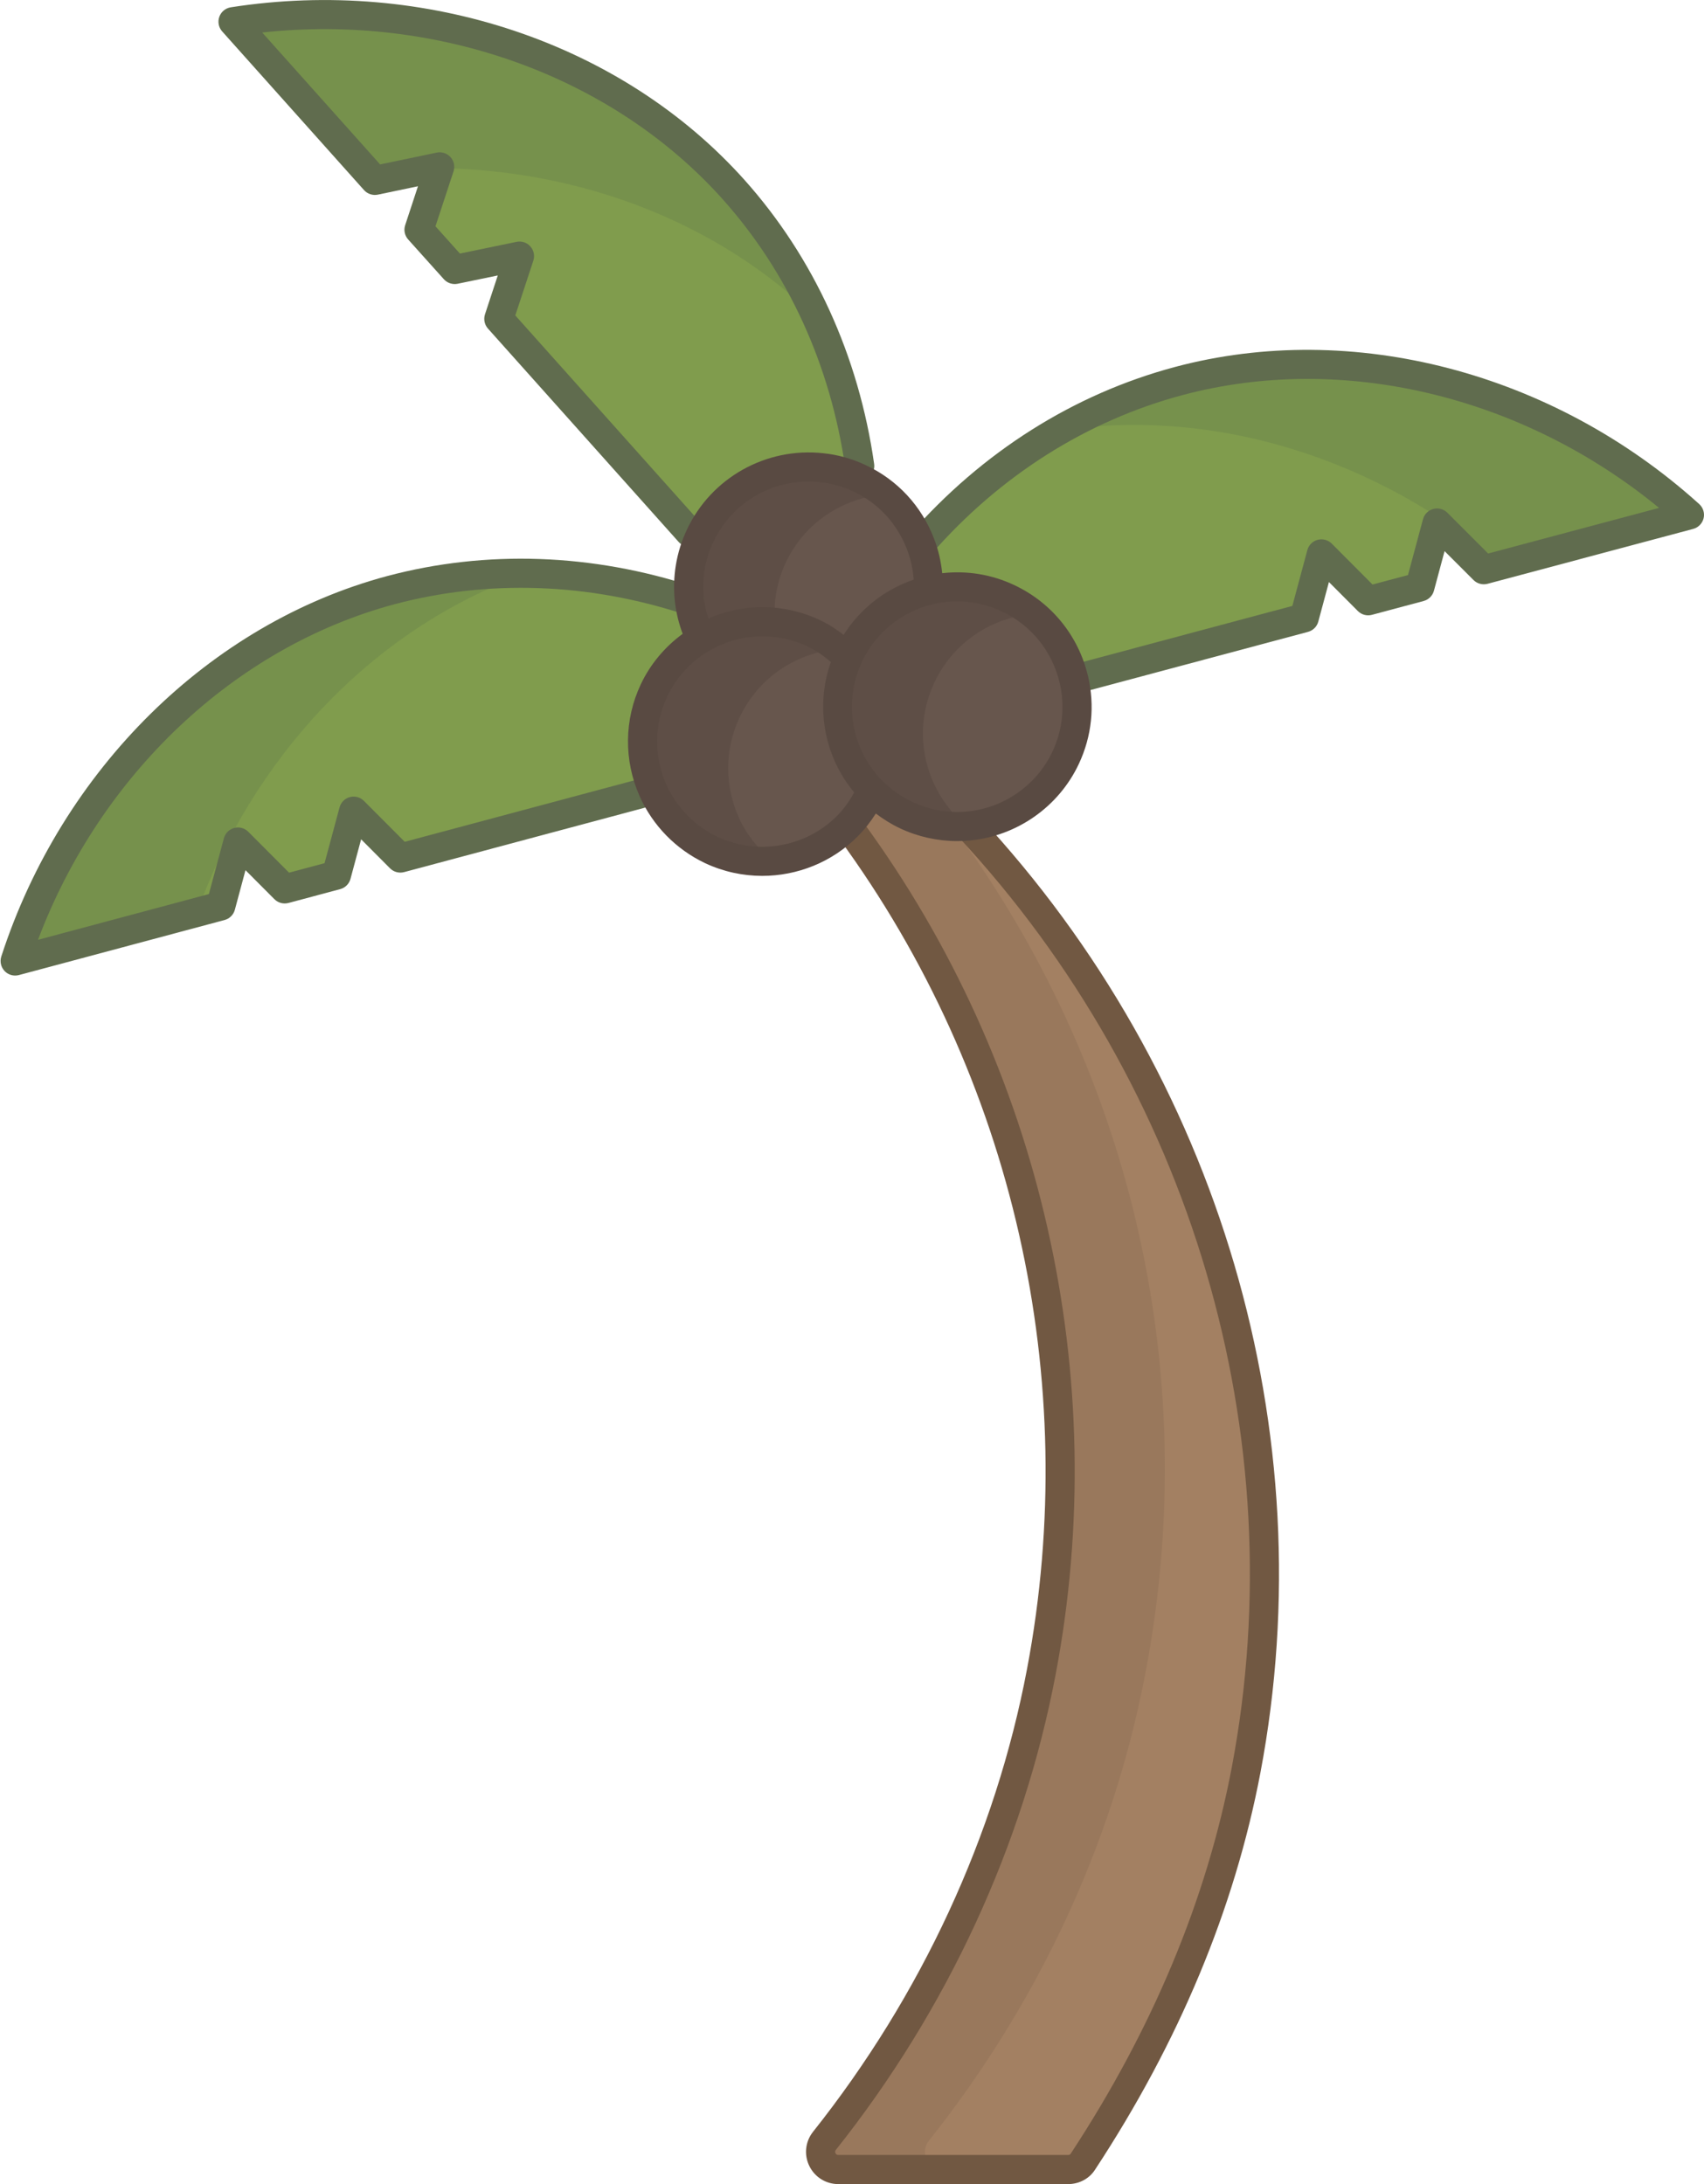<?xml version="1.0" encoding="utf-8"?>
<!-- Generator: Adobe Illustrator 19.2.1, SVG Export Plug-In . SVG Version: 6.00 Build 0)  -->
<svg version="1.1" id="Layer_1" xmlns="http://www.w3.org/2000/svg" xmlns:xlink="http://www.w3.org/1999/xlink" x="0px" y="0px"
	 viewBox="0 0 117 150" style="enable-background:new 0 0 117 150;" xml:space="preserve">
<style type="text/css">
	.st0{fill:#BD1E2D;}
	.st1{fill:#FFFFFF;}
	.st2{fill:#E5E6E7;}
	.st3{fill:#C32C3B;}
	.st4{fill:#8D180F;}
	.st5{fill:#FEFEFE;}
	.st6{fill:#F0F1F0;}
	.st7{fill:#D0D2D3;}
	.st8{fill:#A2FFA3;}
	.st9{fill:#98F19A;}
	.st10{fill:#C9FFCF;}
	.st11{fill:#BAF0BD;}
	.st12{fill:#569767;}
	.st13{fill:#FFBBF3;}
	.st14{fill:#88DEDE;}
	.st15{fill:#F0F1F1;}
	.st16{fill:#72CED3;}
	.st17{fill:#FFA4F3;}
	.st18{fill:#A6A8AB;}
	.st19{fill:#F1DBBF;}
	.st20{fill:#E0CCB0;}
	.st21{fill:#CAB79C;}
	.st22{fill:#E783B9;}
	.st23{fill:#FFC94D;}
	.st24{fill:#FFD056;}
	.st25{fill:#FFBB15;}
	.st26{fill:#73C6FF;}
	.st27{fill:#73BAFF;}
	.st28{fill:#83CBFF;}
	.st29{fill:#6294BC;}
	.st30{fill:#F26F61;}
	.st31{fill:#FFDB9D;}
	.st32{fill:#E8BC7A;}
	.st33{fill:#FECD85;}
	.st34{fill:#F3F4F4;}
	.st35{fill:#F47B6C;}
	.st36{fill:#E6695C;}
	.st37{fill:#58595B;}
	.st38{fill:#989A9D;}
	.st39{fill:#808184;}
	.st40{fill:#6D6E71;}
	.st41{fill:#4B6984;}
	.st42{fill:#BBBDBF;}
	.st43{fill:#F6F6F6;}
	.st44{fill:#C1C3C4;}
	.st45{fill:#56C681;}
	.st46{fill:#E75C54;}
	.st47{fill:#929497;}
	.st48{fill:#A13021;}
	.st49{fill:#BB6388;}
	.st50{fill:#DCA0FF;}
	.st51{fill:#73DEEF;}
	.st52{fill:#73D1E5;}
	.st53{fill:#DC92FF;}
	.st54{fill:#726097;}
	.st55{fill:#FFF5DC;}
	.st56{fill:#A8AAAC;}
	.st57{fill:#637564;}
	.st58{fill:#5D6061;}
	.st59{fill:#626566;}
	.st60{fill:#727376;}
	.st61{fill:#C85049;}
	.st62{fill:#809C4D;}
	.st63{fill:#A38062;}
	.st64{fill:#67564D;}
	.st65{fill:#5E4E46;}
	.st66{fill:#76914C;}
	.st67{fill:#99785C;}
	.st68{fill:#606C4E;}
	.st69{fill:#715842;}
	.st70{fill:#594A42;}
</style>
<g>
	<g>
		<path class="st62" d="M116,35.36l-14.12,3.77l-3.21-3.21l-1.18,4.39l-3.55,0.95l-3.21-3.22l-1.18,4.39L74,46.59l-0.27,0.07
			c-0.56-2.37-2.15-4.46-4.51-5.57c-1.78-0.84-3.7-0.98-5.47-0.55c0.03-1.08-0.15-2.16-0.54-3.16c4.59-5.25,10.61-9.31,17.72-11.21
			C93.69,22.76,106.88,27.12,116,35.36z"/>
		<path class="st63" d="M66.48,56.73c15.57,16.73,23.66,40.66,19.08,64.84c-1.88,9.89-5.99,18.95-11.2,26.88
			c-0.22,0.35-0.61,0.55-1.02,0.55H57.56c-1.01,0-1.58-1.16-0.96-1.96c7.23-9.1,12.59-20.03,14.9-32.23
			c4-21.08-1.33-41.77-13.08-57.81l-0.25-0.25c0.66-0.66,1.21-1.43,1.63-2.32l0.09-0.09c0.66,0.66,1.44,1.22,2.33,1.64
			C63.6,56.63,65.06,56.86,66.48,56.73z"/>
		<path class="st64" d="M73.73,46.66c0.41,1.74,0.26,3.63-0.56,5.38c-1.28,2.73-3.88,4.43-6.69,4.69c-1.42,0.13-2.88-0.1-4.26-0.75
			c-0.89-0.42-1.67-0.98-2.33-1.64c-2.35-2.35-3.12-6.01-1.66-9.2c0.01-0.03,0.02-0.07,0.04-0.1c1.1-2.34,3.15-3.92,5.48-4.5
			c1.77-0.43,3.69-0.29,5.47,0.55C71.58,42.2,73.17,44.29,73.73,46.66z"/>
		<path class="st64" d="M63.21,37.38c0.39,1,0.57,2.08,0.54,3.16c-2.33,0.58-4.38,2.16-5.48,4.5c-0.02,0.03-0.03,0.07-0.04,0.1
			l-0.05-0.02c-0.65-0.66-1.44-1.22-2.33-1.64c-2.58-1.21-5.47-0.97-7.74,0.4c-0.4-0.82-0.66-1.71-0.77-2.63
			c-0.17-1.47,0.05-3.01,0.73-4.45c1.53-3.26,4.94-5.05,8.34-4.68c0.88,0.09,1.76,0.33,2.61,0.73
			C61.04,33.79,62.48,35.45,63.21,37.38z"/>
		<path class="st64" d="M59.89,54.34l-0.09,0.09c-0.42,0.89-0.97,1.66-1.63,2.32c-2.38,2.38-6.09,3.14-9.32,1.63
			c-1.86-0.88-3.24-2.36-4.02-4.11c-0.93-2.1-0.99-4.59,0.07-6.84c0.72-1.53,1.85-2.74,3.21-3.55c2.27-1.37,5.16-1.61,7.74-0.4
			c0.89,0.42,1.68,0.98,2.33,1.64l0.05,0.02C56.77,48.33,57.54,51.99,59.89,54.34z"/>
		<path class="st62" d="M59.03,32l-2.62,0.12c-3.4-0.37-6.81,1.42-8.34,4.68l-0.73-0.25L34.25,21.9l1.42-4.31l-4.45,0.92l-2.45-2.73
			l1.42-4.32l-4.45,0.93L16,1.49c12.15-1.9,25.56,1.68,34.37,11.53C55.25,18.48,58.05,25.13,59.03,32z"/>
		<path class="st62" d="M47.34,41.25c0.11,0.92,0.37,1.81,0.77,2.63c-1.36,0.81-2.49,2.02-3.21,3.55c-1.06,2.25-1,4.74-0.07,6.84
			L44,54.51l-16.51,4.42l-3.21-3.22L23.1,60.1l-3.55,0.95l-3.21-3.22l-1.18,4.39L1.04,66c3.79-11.69,13.04-22.05,25.8-25.47
			C33.79,38.68,40.86,39.12,47.34,41.25z"/>
		<path class="st65" d="M65.771,56.181c-2.35-2.35-3.12-6.01-1.66-9.2c0.01-0.03,0.02-0.07,0.04-0.1c1.1-2.34,3.15-3.92,5.48-4.5
			c0.425-0.103,0.859-0.172,1.298-0.207c-0.514-0.42-1.082-0.788-1.709-1.083c-1.78-0.84-3.7-0.98-5.47-0.55
			c-2.33,0.58-4.38,2.16-5.48,4.5c-0.02,0.03-0.03,0.07-0.04,0.1c-1.46,3.19-0.69,6.85,1.66,9.2c0.66,0.66,1.44,1.22,2.33,1.64
			c1.362,0.642,2.802,0.871,4.204,0.752C66.203,56.551,65.971,56.381,65.771,56.181z"/>
		<g>
			<path class="st65" d="M53.951,38.641c1.299-2.767,3.954-4.459,6.805-4.686c-0.52-0.429-1.095-0.806-1.736-1.105
				c-0.85-0.4-1.73-0.64-2.61-0.73c-3.4-0.37-6.81,1.42-8.34,4.68c-0.68,1.44-0.9,2.98-0.73,4.45c0.11,0.92,0.37,1.81,0.77,2.63
				c1.515-0.914,3.305-1.311,5.095-1.124C53.103,41.388,53.322,39.973,53.951,38.641z"/>
			<path class="st65" d="M57.54,44.578c0.217,0.178,0.447,0.345,0.64,0.542l0.05,0.02c0.01-0.03,0.02-0.07,0.04-0.1
				c0.079-0.169,0.174-0.325,0.263-0.486C58.2,44.542,57.869,44.55,57.54,44.578z"/>
		</g>
		<path class="st65" d="M50.711,56.111c-0.93-2.1-0.99-4.59,0.07-6.84c0.72-1.53,1.85-2.74,3.21-3.55
			c1.076-0.649,2.293-1.035,3.549-1.143c-0.513-0.419-1.065-0.803-1.69-1.098c-2.58-1.21-5.47-0.97-7.74,0.4
			c-1.36,0.81-2.49,2.02-3.21,3.55c-1.06,2.25-1,4.74-0.07,6.84c0.78,1.75,2.16,3.23,4.02,4.11c1.354,0.633,2.79,0.846,4.179,0.729
			C52.026,58.284,51.226,57.266,50.711,56.111z"/>
		<g>
			<path class="st66" d="M56.216,22c-1.31-2.786-2.977-5.44-5.063-7.868C42.526,4.127,29.175,0.301,17,1.97l8.432,9.784
				C36.329,10.648,47.966,13.899,56.216,22z"/>
		</g>
		<g>
			<path class="st66" d="M36.127,39.391c-3.078-0.031-6.193,0.315-9.287,1.139C14.08,43.95,4.83,54.31,1.04,66l12.477-3.34
				C17.258,52.366,25.245,43.3,36.127,39.391z"/>
		</g>
		<path class="st67" d="M63.766,147.04c7.23-9.1,12.59-20.03,14.9-32.23c4-21.08-1.33-41.77-13.08-57.81l-0.249-0.248
			c-1.051-0.049-2.105-0.295-3.117-0.772c-0.89-0.42-1.67-0.98-2.33-1.64l-0.09,0.09c-0.42,0.89-0.97,1.66-1.63,2.32L58.42,57
			C70.17,73.04,75.5,93.73,71.5,114.81c-2.31,12.2-7.67,23.13-14.9,32.23c-0.62,0.8-0.05,1.96,0.96,1.96h7.166
			C63.716,149,63.146,147.84,63.766,147.04z"/>
		<g>
			<path class="st66" d="M72,29.685c2.663-1.544,5.545-2.777,8.642-3.585c12.789-3.311,25.943,1.146,35.001,9.451l-12.503,3.241
				C94.813,31.678,83.395,27.724,72,29.685z"/>
		</g>
	</g>
	<g>
		<g>
			<path class="st68" d="M47.652,40.3c-6.977-2.293-14.262-2.549-21.071-0.736C14.407,42.827,4.256,52.839,0.089,65.691
				c-0.113,0.349-0.026,0.731,0.226,0.997C0.506,66.89,0.77,67,1.04,67c0.086,0,0.173-0.011,0.259-0.034l14.12-3.78
				c0.345-0.092,0.614-0.361,0.707-0.707l0.729-2.716l1.986,1.992c0.252,0.253,0.616,0.352,0.967,0.26l3.55-0.95
				c0.345-0.092,0.614-0.361,0.707-0.706l0.73-2.716l1.986,1.993c0.251,0.252,0.617,0.352,0.967,0.26l16.51-4.42
				c0.533-0.143,0.85-0.691,0.707-1.225c-0.142-0.534-0.691-0.851-1.225-0.707L27.79,57.814l-2.802-2.811
				c-0.252-0.253-0.621-0.352-0.966-0.26c-0.345,0.092-0.615,0.361-0.708,0.707l-1.03,3.833l-2.435,0.651l-2.802-2.811
				c-0.252-0.253-0.622-0.353-0.966-0.26c-0.346,0.092-0.615,0.362-0.708,0.707l-1.03,3.833L2.609,64.545
				c4.283-11.362,13.523-20.11,24.487-23.049c6.432-1.711,13.323-1.468,19.931,0.704c0.521,0.171,1.09-0.113,1.263-0.638
				C48.462,41.038,48.177,40.473,47.652,40.3z"/>
			<path class="st68" d="M116.67,34.618c-10.028-9.061-23.826-12.667-35.998-9.414c-6.953,1.858-13.252,5.841-18.215,11.518
				c-0.363,0.416-0.321,1.047,0.095,1.411c0.414,0.362,1.045,0.322,1.411-0.095c4.701-5.377,10.657-9.147,17.225-10.902
				c10.97-2.932,23.342,0.036,32.727,7.746l-11.735,3.133l-2.802-2.802c-0.253-0.252-0.619-0.352-0.966-0.259
				c-0.345,0.092-0.614,0.361-0.707,0.707l-1.03,3.833l-2.434,0.651l-2.802-2.811c-0.252-0.252-0.621-0.351-0.966-0.26
				c-0.345,0.092-0.615,0.361-0.708,0.707l-1.03,3.833l-14.993,4.011c-0.533,0.143-0.85,0.691-0.707,1.224
				c0.119,0.447,0.523,0.742,0.965,0.742c0.086,0,0.173-0.011,0.26-0.035l15.55-4.16c0.345-0.092,0.614-0.361,0.707-0.706
				l0.73-2.716l1.986,1.992c0.251,0.252,0.617,0.354,0.967,0.26l3.55-0.95c0.345-0.092,0.614-0.361,0.707-0.707l0.73-2.719
				l1.986,1.986c0.251,0.252,0.621,0.35,0.965,0.259l14.12-3.77c0.354-0.095,0.628-0.375,0.714-0.731
				C117.058,35.238,116.942,34.864,116.67,34.618z"/>
			<path class="st68" d="M15.846,0.502c-0.362,0.057-0.664,0.306-0.787,0.651c-0.124,0.345-0.048,0.729,0.195,1.003l9.74,10.9
				c0.239,0.267,0.603,0.384,0.951,0.312l2.754-0.576l-0.88,2.674c-0.111,0.34-0.033,0.714,0.206,0.98l2.45,2.73
				c0.237,0.264,0.595,0.381,0.946,0.312l2.757-0.57L33.3,21.587c-0.111,0.339-0.033,0.713,0.204,0.979l13.09,14.65
				c0.198,0.221,0.472,0.333,0.746,0.333c0.237,0,0.476-0.084,0.666-0.254c0.412-0.368,0.447-1,0.08-1.412L35.381,21.664
				l1.239-3.761c0.111-0.339,0.034-0.712-0.204-0.979c-0.237-0.268-0.599-0.386-0.948-0.314l-3.888,0.804l-1.68-1.872l1.24-3.77
				c0.111-0.339,0.033-0.713-0.205-0.979c-0.238-0.267-0.604-0.384-0.95-0.312l-3.885,0.812l-8.096-9.06
				c12.065-1.312,24.047,2.987,31.62,11.453c4.501,5.036,7.411,11.418,8.415,18.455c0.077,0.546,0.576,0.923,1.132,0.849
				c0.547-0.078,0.927-0.584,0.849-1.131c-1.061-7.429-4.14-14.174-8.905-19.505C42.709,2.955,29.192-1.584,15.846,0.502z"/>
		</g>
		<path class="st69" d="M73.34,150H57.56c-0.852,0-1.613-0.475-1.988-1.239s-0.284-1.659,0.237-2.333
			c7.464-9.394,12.548-20.388,14.709-31.804c3.775-19.896-0.928-40.684-12.904-57.033c-0.326-0.445-0.229-1.071,0.216-1.397
			c0.443-0.326,1.069-0.23,1.397,0.216c12.303,16.794,17.135,38.148,13.256,58.587c-2.221,11.733-7.442,23.029-15.1,32.666
			c-0.048,0.062-0.056,0.138-0.016,0.218c0.039,0.08,0.104,0.12,0.192,0.12h15.78c0.075,0,0.143-0.032,0.175-0.084
			c5.623-8.56,9.342-17.481,11.062-26.532c4.311-22.757-2.729-46.672-18.829-63.973c-0.376-0.404-0.354-1.037,0.051-1.413
			c0.405-0.376,1.037-0.354,1.414,0.051c16.531,17.764,23.758,42.328,19.329,65.708c-1.77,9.311-5.587,18.477-11.346,27.242
			C74.805,149.62,74.106,150,73.34,150z"/>
		<path class="st70" d="M74.704,46.431C74.704,46.431,74.704,46.43,74.704,46.431c-0.654-2.765-2.498-5.042-5.058-6.246
			c-1.563-0.738-3.254-1.01-4.952-0.818c-0.083-0.809-0.263-1.605-0.549-2.341c-0.856-2.265-2.527-4.07-4.7-5.081
			c-0.937-0.441-1.924-0.717-2.927-0.819c-3.919-0.424-7.68,1.683-9.353,5.247c-0.734,1.554-1.018,3.28-0.819,4.997
			c0.09,0.747,0.269,1.469,0.528,2.159c-1.225,0.901-2.221,2.077-2.879,3.476c-1.14,2.417-1.169,5.213-0.079,7.673
			c0.901,2.022,2.502,3.659,4.509,4.608c1.25,0.584,2.585,0.868,3.911,0.868c2.404,0,4.776-0.932,6.54-2.696
			c0.48-0.48,0.897-1.015,1.26-1.587c0.516,0.392,1.066,0.736,1.657,1.015c1.231,0.58,2.578,0.879,3.937,0.879
			c0.28,0,0.562-0.013,0.842-0.039c3.247-0.3,6.122-2.316,7.503-5.261C74.968,50.562,75.185,48.476,74.704,46.431z M48.976,37.225
			c1.311-2.792,4.239-4.449,7.333-4.11c0.784,0.08,1.553,0.295,2.289,0.642c1.701,0.791,3.007,2.204,3.681,3.986
			c0.252,0.648,0.407,1.351,0.457,2.065c-1.997,0.685-3.686,2.014-4.809,3.791c-0.511-0.388-1.053-0.743-1.652-1.025
			c-2.44-1.145-5.219-1.161-7.636-0.093c-0.139-0.437-0.249-0.884-0.305-1.347C48.179,39.794,48.4,38.443,48.976,37.225z
			 M49.277,57.476c-1.571-0.744-2.827-2.027-3.533-3.611c-0.853-1.927-0.831-4.117,0.062-6.009c0.615-1.308,1.589-2.386,2.821-3.12
			c2.066-1.246,4.607-1.376,6.796-0.352c0.608,0.286,1.139,0.663,1.626,1.083c-1.085,3.051-0.474,6.469,1.602,8.958
			c-0.328,0.59-0.712,1.142-1.188,1.618C55.319,58.187,52.028,58.762,49.277,57.476z M72.265,51.615
			c-1.081,2.306-3.333,3.884-5.875,4.119c-1.306,0.119-2.562-0.103-3.743-0.659c-0.763-0.36-1.452-0.846-2.05-1.443
			c-2.115-2.115-2.7-5.361-1.457-8.076c0.011-0.024,0.025-0.062,0.037-0.096c0.934-1.981,2.688-3.42,4.81-3.949
			c1.632-0.397,3.296-0.23,4.808,0.483c2.006,0.944,3.45,2.728,3.963,4.895C73.134,48.49,72.963,50.125,72.265,51.615z"/>
	</g>
</g>
</svg>
